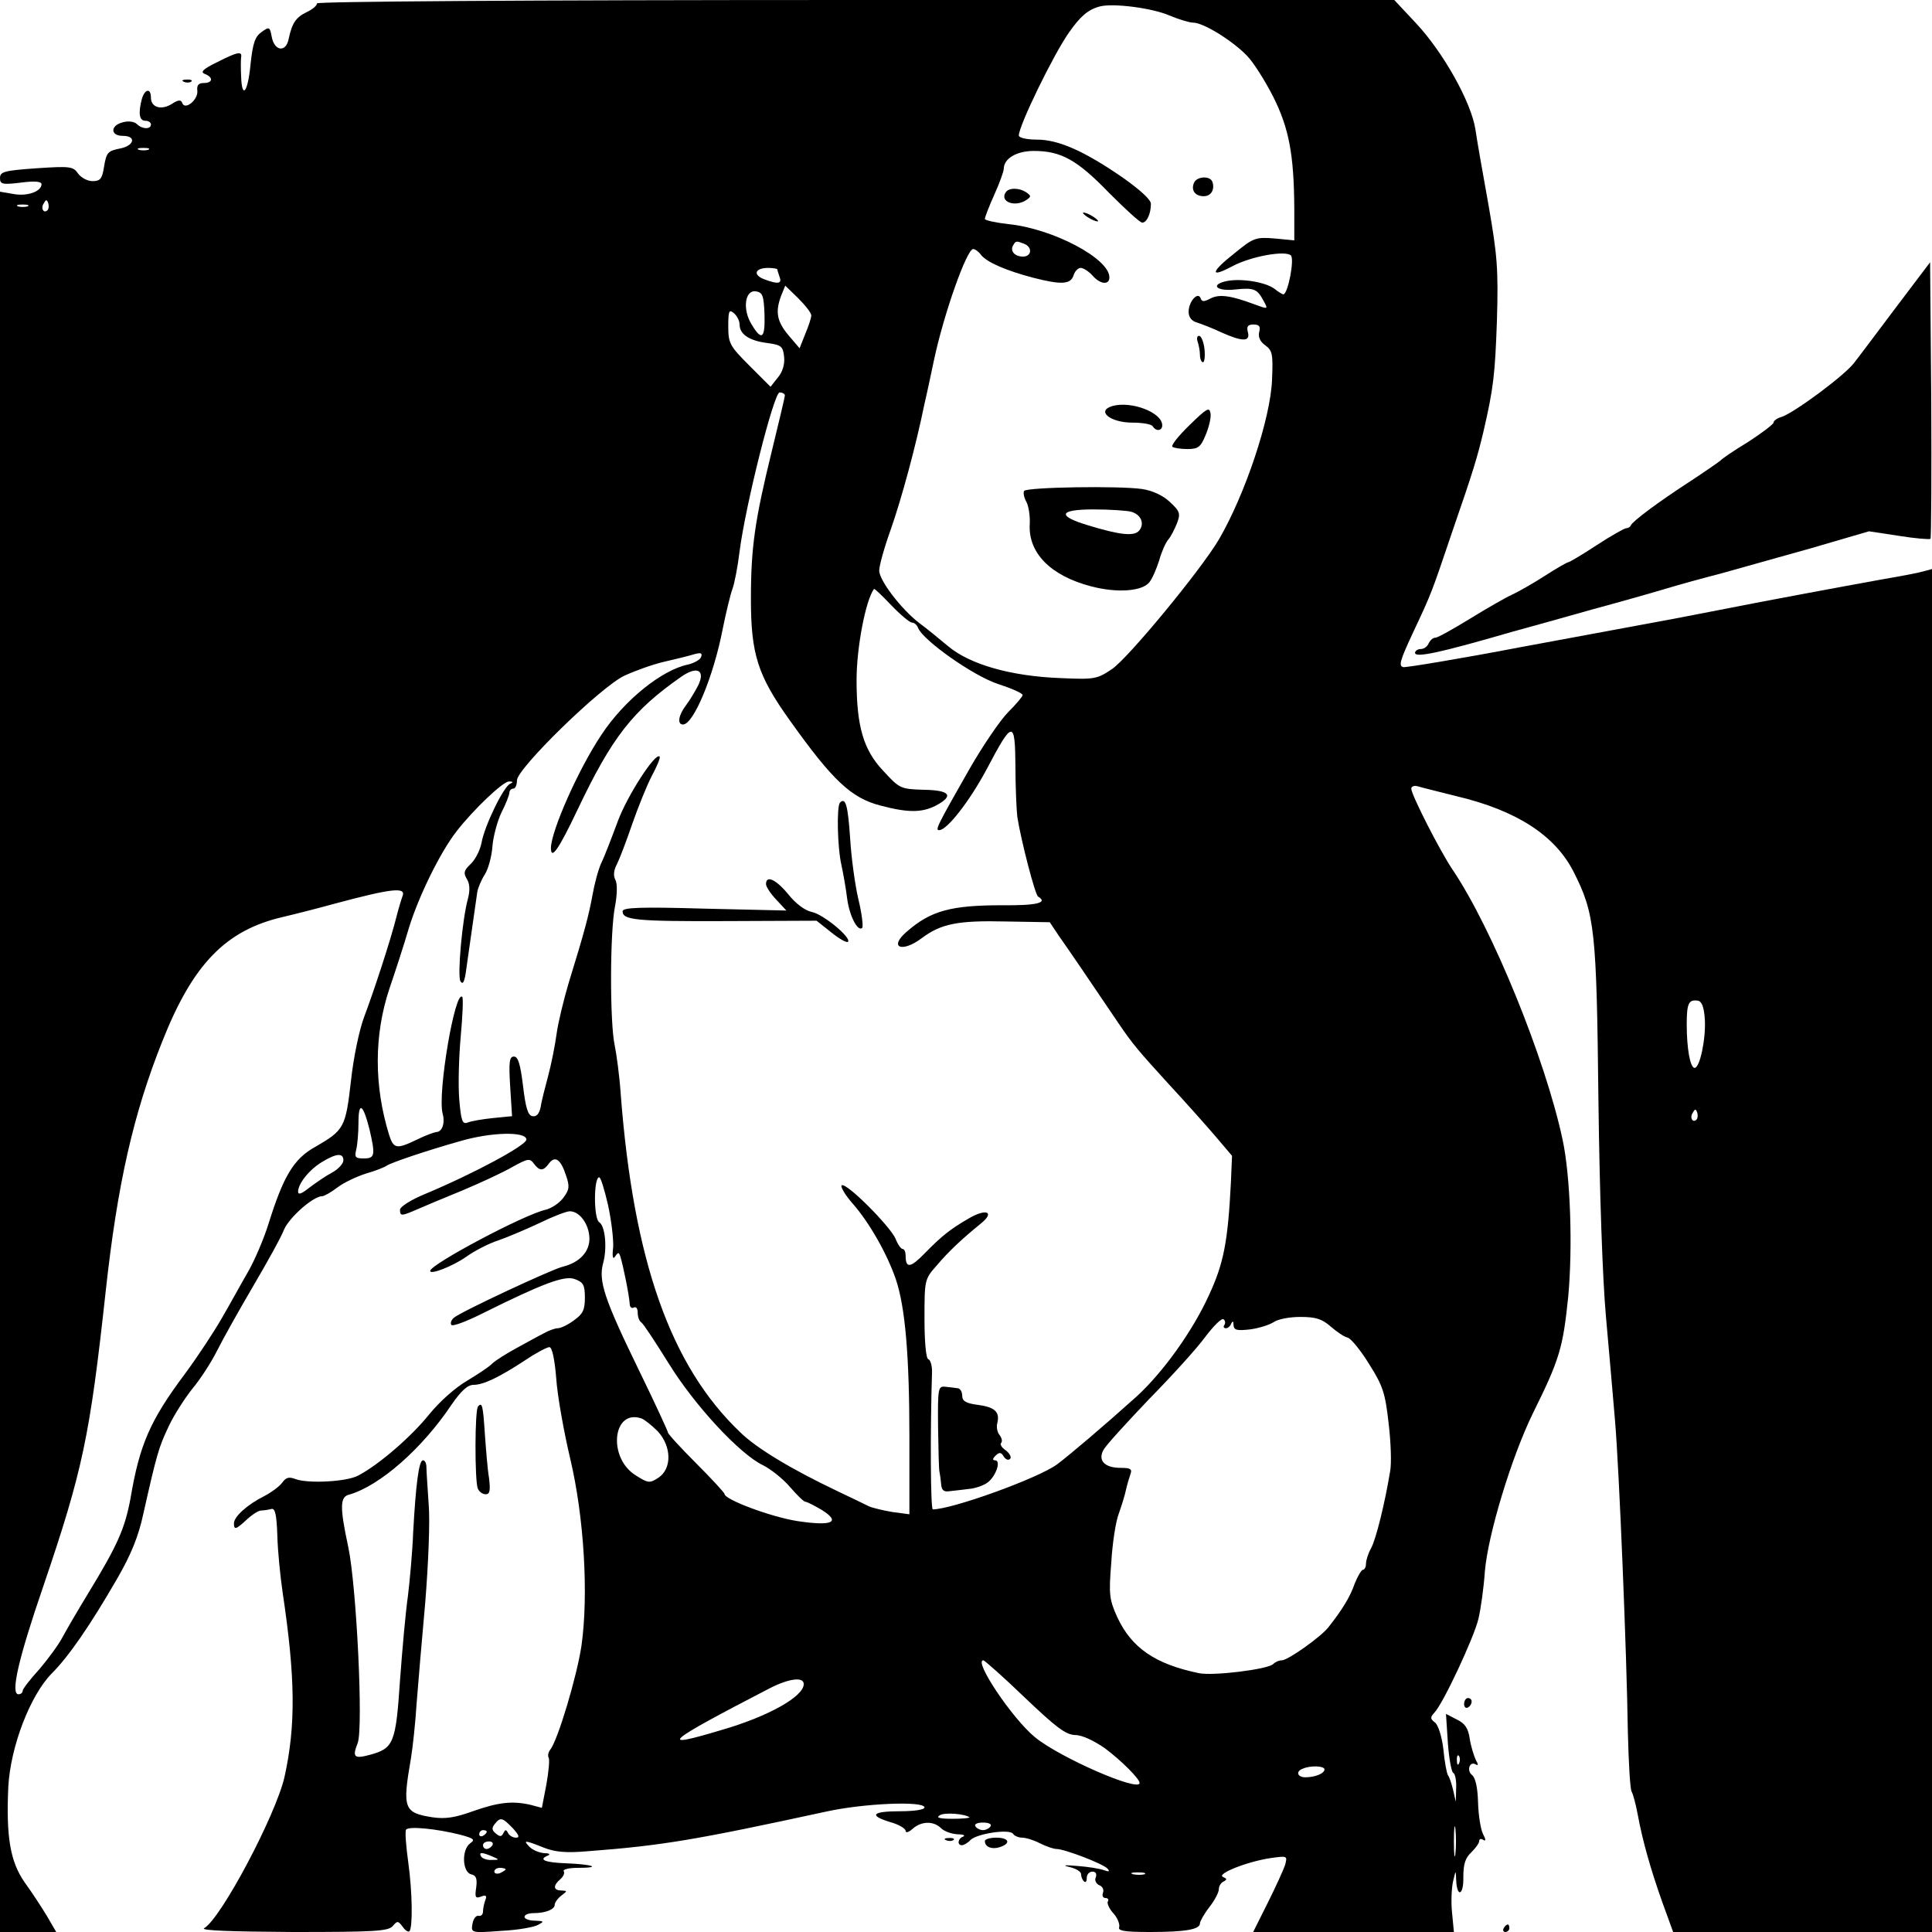 <?xml version="1.0" standalone="no"?>
<!DOCTYPE svg PUBLIC "-//W3C//DTD SVG 20010904//EN"
 "http://www.w3.org/TR/2001/REC-SVG-20010904/DTD/svg10.dtd">
<svg version="1.0" xmlns="http://www.w3.org/2000/svg"
 width="512pt" height="512pt" viewBox="0 0 512 512"
 preserveAspectRatio="xMidYMid meet">
<g transform="translate(0,512) scale(0.1,-0.1)"
fill="#000000" stroke="none">
<path d="M840 5111 c0 -6 -12 -16 -27 -23 -29 -14 -39 -29 -48 -71 -7 -37 -38
-33 -45 6 -5 26 -6 27 -27 12 -17 -12 -23 -29 -29 -85 -7 -75 -23 -95 -25 -32
-1 20 -1 43 0 50 3 17 -9 15 -64 -13 -37 -18 -45 -26 -32 -31 23 -9 21 -24 -3
-24 -14 0 -19 -6 -17 -21 2 -24 -33 -52 -40 -32 -3 9 -10 9 -27 -2 -28 -18
-56 -10 -56 16 0 26 -16 24 -24 -3 -10 -38 -7 -58 9 -58 8 0 15 -4 15 -10 0
-13 -23 -13 -37 1 -7 7 -23 9 -37 5 -34 -8 -34 -36 -1 -36 38 0 31 -27 -9 -34
-30 -6 -34 -11 -40 -46 -5 -34 -10 -40 -31 -40 -13 0 -30 9 -38 20 -13 19 -21
20 -111 14 -85 -6 -96 -9 -96 -26 0 -16 6 -18 55 -12 37 5 55 3 55 -4 0 -20
-39 -33 -75 -26 l-35 6 0 -2306 0 -2306 74 0 75 0 -25 43 c-14 23 -40 63 -59
89 -38 55 -49 120 -43 253 6 107 58 242 115 300 44 44 100 124 175 254 35 61
55 109 68 170 36 160 41 176 67 231 14 30 43 75 63 100 21 25 50 70 65 100 15
30 58 107 95 170 37 63 75 131 83 152 14 32 77 88 101 88 5 0 23 10 40 23 17
13 51 29 76 37 25 7 50 17 55 21 12 8 106 40 195 65 82 24 175 26 175 4 0 -15
-137 -89 -268 -144 -37 -15 -67 -34 -67 -42 0 -17 4 -17 43 0 18 8 73 31 122
51 50 21 110 49 134 63 40 22 45 23 56 8 15 -20 25 -20 40 1 16 21 31 11 45
-32 10 -29 9 -38 -7 -59 -10 -14 -31 -28 -47 -32 -56 -12 -306 -145 -306 -162
0 -11 59 12 95 37 22 16 61 36 86 44 26 9 75 30 109 46 35 17 71 31 80 31 26
0 51 -34 52 -71 1 -36 -26 -65 -71 -76 -29 -7 -269 -119 -288 -135 -7 -6 -10
-14 -7 -19 3 -5 40 9 82 30 161 80 219 102 246 91 22 -8 26 -16 26 -49 0 -32
-5 -43 -29 -60 -16 -12 -35 -21 -43 -21 -7 0 -24 -6 -38 -14 -14 -7 -46 -25
-72 -39 -26 -14 -54 -32 -63 -40 -8 -9 -39 -29 -67 -46 -31 -18 -73 -55 -102
-91 -46 -57 -131 -131 -186 -160 -30 -17 -133 -22 -166 -10 -18 7 -26 5 -36
-9 -7 -10 -29 -26 -48 -36 -44 -22 -80 -54 -80 -72 0 -18 5 -17 34 10 14 13
31 24 38 24 7 0 19 2 27 4 10 3 14 -14 16 -71 1 -41 8 -109 14 -150 34 -227
35 -353 5 -489 -23 -101 -168 -375 -213 -401 -10 -6 69 -9 235 -10 218 0 253
2 265 16 12 14 14 14 26 -2 7 -10 15 -15 18 -12 9 9 8 103 -3 182 -6 43 -9 83
-6 87 6 10 79 3 143 -13 37 -10 41 -13 27 -23 -23 -17 -21 -75 2 -82 14 -3 17
-11 14 -35 -4 -26 -2 -30 13 -24 13 5 16 2 11 -10 -3 -8 -6 -22 -6 -30 0 -8
-6 -13 -12 -11 -7 1 -14 -9 -16 -22 -4 -23 -3 -24 76 -18 44 2 88 10 98 16 17
9 16 10 -8 11 -16 0 -28 5 -28 10 0 6 11 10 24 10 32 0 56 10 56 22 0 6 8 17
17 24 17 13 17 13 1 14 -22 0 -23 13 -3 30 8 7 12 16 9 21 -3 5 14 9 37 9 64
0 42 9 -29 12 -59 2 -77 10 -49 21 6 3 2 6 -11 6 -13 1 -30 8 -38 16 -19 19
-14 19 36 -1 30 -12 59 -15 117 -10 198 15 286 30 632 105 99 22 261 29 261
11 0 -6 -28 -10 -65 -10 -74 0 -84 -11 -25 -29 22 -6 40 -17 40 -23 0 -6 8 -4
18 5 23 21 56 22 76 2 8 -8 27 -15 43 -16 15 0 22 -3 16 -6 -15 -5 -17 -23 -4
-23 5 0 16 6 23 14 18 17 104 30 113 16 3 -5 14 -10 24 -10 10 0 32 -7 47 -15
16 -8 36 -15 44 -15 21 0 123 -39 135 -52 7 -8 4 -9 -10 -4 -11 4 -42 9 -70
11 -35 3 -41 2 -20 -3 17 -4 30 -12 30 -19 0 -6 3 -15 8 -19 4 -4 7 0 7 9 0
10 7 17 15 17 9 0 12 -6 9 -15 -4 -8 1 -17 9 -21 9 -3 13 -12 10 -20 -3 -8 0
-14 7 -14 6 0 9 -4 6 -9 -3 -4 3 -19 15 -32 11 -12 17 -29 15 -36 -4 -10 14
-13 82 -13 95 0 132 7 132 23 0 5 11 25 25 43 14 18 25 39 25 47 0 9 6 18 13
21 9 5 9 7 -2 12 -18 8 65 41 127 50 43 6 44 6 38 -17 -4 -13 -25 -59 -46
-101 l-39 -78 266 0 266 0 -5 52 c-3 29 -1 67 3 83 7 30 7 30 8 3 2 -48 20
-41 19 7 0 35 5 51 21 66 11 11 21 24 21 30 0 6 5 7 11 3 7 -4 7 1 -1 16 -6
12 -12 49 -13 83 -1 40 -7 66 -16 73 -15 12 -6 38 10 28 7 -4 7 0 0 12 -5 11
-13 36 -16 56 -4 28 -13 41 -34 51 l-29 15 5 -77 c3 -42 10 -78 14 -79 5 -2 9
-20 8 -40 l-1 -37 -7 31 c-4 17 -10 35 -14 40 -3 5 -9 36 -12 69 -4 34 -14 64
-22 70 -13 10 -13 14 -2 26 23 23 106 201 117 249 6 25 14 81 17 125 8 97 70
302 127 419 72 145 80 175 94 310 12 131 6 318 -15 416 -46 215 -187 561 -292
716 -33 49 -109 198 -109 214 0 6 8 9 18 6 9 -3 55 -14 102 -26 160 -38 261
-104 310 -200 57 -112 61 -156 66 -605 3 -247 11 -476 20 -575 8 -91 19 -214
24 -275 11 -129 31 -617 34 -826 2 -80 6 -151 10 -157 4 -7 11 -33 16 -60 13
-71 35 -148 66 -235 l28 -77 343 0 343 0 0 1806 0 1806 -22 -6 c-13 -4 -61
-13 -108 -21 -100 -18 -336 -62 -400 -75 -25 -5 -94 -18 -155 -30 -60 -11
-243 -45 -405 -75 -162 -31 -302 -54 -311 -53 -13 3 -9 17 24 88 53 113 49
104 107 275 54 156 65 193 81 260 27 116 31 153 36 295 4 137 1 173 -22 305
-15 83 -31 174 -35 202 -11 72 -85 204 -157 281 l-58 62 -1428 0 c-890 0
-1427 -4 -1427 -9z m2259 -32 c24 -10 53 -19 63 -19 27 0 103 -47 142 -87 17
-17 48 -66 70 -109 42 -84 55 -153 56 -295 l0 -86 -52 5 c-50 4 -56 2 -105
-38 -65 -51 -68 -68 -8 -36 50 27 142 43 156 29 10 -10 -8 -103 -20 -103 -3 0
-14 7 -24 15 -25 18 -89 28 -127 20 -45 -10 -25 -28 25 -22 49 5 57 1 74 -31
12 -22 12 -22 -26 -8 -62 23 -92 27 -115 15 -17 -9 -23 -9 -26 0 -7 20 -32 -8
-32 -35 0 -15 8 -25 23 -29 12 -4 41 -15 64 -26 56 -25 77 -25 70 1 -4 15 0
20 15 20 15 0 19 -5 15 -20 -3 -13 2 -25 16 -35 19 -14 21 -23 18 -92 -4 -102
-71 -303 -141 -423 -48 -81 -240 -314 -283 -343 -40 -27 -47 -28 -137 -24
-131 5 -240 36 -298 85 -24 20 -58 48 -76 61 -48 37 -106 113 -106 139 0 13
14 63 31 110 28 80 66 219 89 332 6 25 17 77 25 115 26 123 87 295 104 295 5
0 15 -7 22 -17 17 -19 65 -40 137 -59 74 -19 99 -18 107 6 3 11 12 20 19 20 7
0 21 -9 31 -20 21 -24 45 -26 45 -5 0 50 -150 129 -267 141 -35 4 -63 10 -63
14 0 4 11 33 25 64 14 31 25 62 25 68 0 28 34 48 80 48 72 0 115 -24 199 -111
43 -43 82 -79 88 -79 12 0 23 23 23 50 0 11 -29 37 -74 69 -103 71 -171 101
-228 101 -28 0 -48 5 -48 11 0 26 92 215 133 273 30 43 51 61 82 69 35 9 138
-4 184 -24z m-2706 -356 c-7 -2 -19 -2 -25 0 -7 3 -2 5 12 5 14 0 19 -2 13 -5z
m-267 -160 c-10 -10 -19 5 -10 18 6 11 8 11 12 0 2 -7 1 -15 -2 -18z m-53 10
c-7 -2 -19 -2 -25 0 -7 3 -2 5 12 5 14 0 19 -2 13 -5z m2641 -99 c23 -9 20
-34 -3 -34 -22 0 -35 15 -26 30 7 12 8 12 29 4z m-654 -68 c0 -2 3 -11 6 -20
7 -18 -4 -20 -41 -6 -31 12 -24 30 11 30 13 0 24 -2 24 -4z m90 -122 c0 -6 -7
-28 -16 -49 l-15 -38 -29 34 c-31 37 -36 62 -20 105 l11 27 34 -33 c19 -19 35
-39 35 -46z m-124 4 c2 -65 -7 -73 -34 -28 -25 40 -18 92 11 88 18 -3 21 -11
23 -60z m-66 -28 c0 -26 26 -43 73 -49 38 -5 42 -9 45 -37 2 -19 -4 -40 -17
-55 l-19 -24 -56 56 c-52 52 -56 59 -56 104 0 41 2 46 15 35 8 -7 15 -20 15
-30z m120 -188 c0 -4 -16 -71 -35 -149 -44 -180 -55 -252 -55 -390 0 -147 18
-203 103 -322 114 -160 163 -206 241 -226 72 -19 109 -19 146 0 49 26 38 41
-32 42 -62 2 -64 3 -108 51 -52 55 -70 118 -70 240 0 86 24 211 46 241 2 2 22
-18 46 -43 24 -25 49 -46 55 -46 6 0 13 -6 16 -14 13 -33 145 -126 210 -148
37 -12 67 -25 67 -30 0 -4 -17 -24 -38 -45 -21 -21 -68 -90 -104 -153 -86
-151 -90 -160 -79 -160 21 0 81 78 125 160 70 133 76 133 77 9 0 -57 3 -117 5
-134 10 -63 47 -206 55 -211 27 -16 -2 -24 -94 -23 -136 0 -190 -14 -254 -70
-49 -42 -13 -57 40 -17 51 38 95 47 222 44 l117 -2 24 -36 c22 -31 72 -104
159 -233 36 -53 51 -71 135 -163 41 -44 95 -105 120 -134 l45 -53 -3 -71 c-8
-157 -19 -214 -58 -298 -43 -95 -122 -205 -192 -269 -87 -78 -175 -153 -211
-180 -51 -37 -278 -119 -329 -119 -6 0 -7 207 -2 365 0 16 -4 31 -10 33 -6 2
-10 46 -10 107 0 103 0 105 33 142 31 37 69 72 117 111 37 30 14 40 -31 14
-50 -29 -72 -46 -119 -94 -37 -38 -50 -40 -50 -6 0 10 -3 18 -8 18 -4 0 -13
12 -19 28 -16 34 -127 146 -142 141 -5 -2 7 -24 29 -49 44 -50 91 -133 114
-200 25 -74 36 -203 36 -419 l0 -204 -45 6 c-24 4 -53 11 -62 15 -10 5 -47 23
-83 40 -124 59 -215 114 -258 156 -185 176 -283 454 -317 896 -3 47 -11 105
-16 130 -13 59 -13 300 1 369 6 32 6 59 1 69 -6 11 -5 25 4 42 7 14 25 61 40
105 15 43 38 101 52 128 14 26 24 50 21 52 -11 12 -86 -104 -111 -172 -16 -43
-35 -93 -44 -111 -8 -18 -18 -56 -23 -85 -10 -54 -21 -96 -63 -232 -13 -44
-28 -105 -32 -135 -4 -30 -14 -80 -22 -110 -8 -30 -18 -68 -20 -83 -4 -19 -11
-27 -22 -25 -12 2 -18 22 -25 81 -7 57 -13 77 -24 77 -12 0 -14 -14 -10 -79
l5 -79 -51 -5 c-28 -3 -58 -8 -67 -12 -14 -5 -17 5 -22 62 -3 37 -1 112 4 167
5 54 7 101 4 104 -19 20 -66 -255 -52 -309 7 -25 -1 -49 -17 -49 -6 -1 -29 -9
-51 -20 -54 -26 -62 -25 -74 13 -40 130 -40 264 1 387 14 41 38 114 52 162 26
84 83 200 126 255 44 57 124 133 139 132 11 0 12 -2 3 -6 -17 -7 -68 -111 -76
-157 -4 -20 -17 -45 -29 -56 -18 -17 -19 -24 -10 -39 8 -13 9 -30 3 -53 -15
-54 -28 -202 -20 -218 6 -10 10 -4 14 20 4 30 20 139 31 217 2 11 11 32 20 46
9 14 18 47 20 74 2 26 13 67 24 90 12 23 21 47 21 53 0 5 5 10 10 10 6 0 10
10 10 22 0 31 220 246 284 277 28 13 75 30 105 37 31 7 67 16 80 20 18 5 23 4
19 -7 -2 -7 -18 -16 -34 -20 -70 -14 -170 -95 -230 -186 -61 -91 -133 -254
-134 -300 0 -34 21 -3 70 100 92 194 147 264 276 354 42 29 64 17 44 -24 -8
-15 -22 -39 -32 -52 -20 -26 -24 -51 -8 -51 28 0 81 128 105 252 9 45 21 94
26 107 5 13 14 58 19 100 16 124 91 421 106 421 8 0 14 -4 14 -8z m-1013
-1326 c-3 -8 -11 -34 -17 -58 -16 -63 -59 -194 -85 -263 -13 -35 -28 -106 -35
-170 -14 -123 -18 -130 -94 -174 -58 -32 -85 -78 -125 -206 -12 -38 -36 -95
-54 -126 -18 -31 -48 -86 -69 -122 -20 -35 -64 -102 -98 -148 -92 -123 -120
-187 -144 -329 -15 -81 -34 -124 -112 -252 -28 -46 -59 -99 -69 -118 -10 -19
-38 -57 -61 -84 -24 -26 -44 -52 -44 -57 0 -5 -5 -9 -11 -9 -22 0 0 95 66 287
104 306 123 395 165 780 31 284 73 470 150 663 81 205 168 295 320 330 30 7
93 23 140 36 146 39 186 44 177 20z m3451 -328 c3 -50 -13 -128 -27 -128 -12
0 -21 52 -21 115 0 56 5 67 30 63 10 -2 16 -17 18 -50z m-3539 -290 c16 -69
15 -78 -15 -78 -22 0 -25 3 -20 23 3 12 6 44 6 72 0 57 12 50 29 -17z m3517
25 c-10 -10 -19 5 -10 18 6 11 8 11 12 0 2 -7 1 -15 -2 -18z m-3586 -108 c0
-9 -14 -24 -31 -33 -17 -9 -44 -28 -60 -40 -20 -16 -29 -19 -29 -10 0 21 29
58 64 79 38 23 56 24 56 4z m701 -117 c9 -40 15 -91 14 -113 -3 -25 -1 -34 5
-25 8 12 10 12 14 0 8 -26 24 -105 25 -128 1 -7 6 -10 11 -7 6 3 10 -3 10 -14
0 -11 4 -22 10 -26 5 -3 37 -52 72 -108 69 -112 189 -241 250 -270 20 -10 52
-35 71 -57 19 -22 37 -40 42 -40 4 0 23 -10 42 -21 53 -33 29 -44 -64 -30 -70
11 -193 57 -193 72 0 3 -34 40 -75 81 -41 41 -75 78 -75 82 0 3 -33 75 -74
159 -96 197 -111 243 -97 292 10 38 5 96 -11 106 -15 9 -15 119 0 119 4 0 14
-33 23 -72z m1634 -319 c-4 -5 -2 -9 4 -9 5 0 12 6 14 13 4 7 6 6 6 -5 1 -13
9 -15 44 -11 23 3 51 12 62 19 11 8 42 14 71 14 40 0 57 -5 80 -25 16 -14 36
-28 46 -30 9 -3 35 -35 57 -71 36 -57 42 -76 51 -156 6 -50 8 -107 4 -127 -14
-85 -37 -178 -50 -203 -8 -14 -14 -33 -14 -42 0 -9 -4 -16 -8 -16 -4 0 -14
-17 -22 -37 -12 -35 -33 -69 -70 -116 -21 -26 -107 -87 -123 -87 -7 0 -17 -4
-23 -10 -14 -14 -160 -32 -197 -24 -116 24 -178 67 -216 148 -21 47 -23 59
-16 145 3 52 12 110 20 130 7 20 16 48 19 63 3 14 9 33 12 42 5 13 -1 16 -26
16 -42 0 -61 19 -46 47 6 12 61 72 121 135 61 62 128 136 149 165 22 29 43 50
48 47 5 -3 6 -10 3 -15z m-1771 -141 c3 -46 20 -141 37 -213 37 -156 49 -361
30 -496 -12 -81 -63 -252 -83 -276 -5 -7 -7 -16 -4 -21 3 -5 0 -37 -6 -71
l-12 -62 -30 8 c-48 11 -85 7 -153 -17 -47 -17 -73 -21 -107 -16 -76 12 -80
23 -57 156 5 30 12 96 15 145 4 50 14 171 23 269 8 100 13 215 9 260 -3 45 -6
89 -6 99 0 9 -4 17 -9 17 -11 0 -19 -63 -26 -190 -2 -52 -9 -129 -14 -170 -6
-41 -15 -142 -21 -224 -11 -165 -17 -179 -78 -196 -44 -12 -49 -7 -34 31 15
41 -3 414 -25 519 -23 107 -22 133 2 139 81 23 194 122 272 239 25 36 42 52
58 52 26 0 68 20 138 66 28 19 57 34 63 34 7 0 14 -32 18 -82z m269 -141 c37
-40 38 -99 2 -123 -23 -15 -27 -15 -60 6 -75 46 -62 177 15 151 8 -3 27 -18
43 -34z m972 -705 c84 -80 109 -99 134 -100 19 0 50 -15 79 -35 44 -33 92 -81
92 -92 0 -25 -211 67 -277 121 -60 49 -164 204 -137 204 3 0 53 -44 109 -98z
m-585 35 c0 -33 -94 -86 -219 -122 -170 -51 -151 -34 129 111 51 26 90 31 90
11z m1737 -209 c-3 -8 -6 -5 -6 6 -1 11 2 17 5 13 3 -3 4 -12 1 -19z m-357
-17 c0 -11 -25 -21 -51 -21 -21 0 -26 16 -6 23 21 9 57 7 57 -2z m-941 -127
c2 -2 -18 -4 -45 -4 -34 0 -44 3 -34 9 12 9 68 4 79 -5z m-1210 -29 c17 -19
19 -25 8 -25 -8 0 -18 6 -21 13 -5 9 -7 9 -12 -1 -5 -10 -9 -10 -20 -1 -11 9
-11 15 -3 25 15 19 20 18 48 -11z m2498 -67 c-2 -18 -4 -4 -4 32 0 36 2 50 4
33 2 -18 2 -48 0 -65z m-1232 72 c-3 -5 -12 -10 -20 -10 -8 0 -17 5 -20 10 -4
6 5 10 20 10 15 0 24 -4 20 -10z m-1335 -14 c0 -3 -4 -8 -10 -11 -5 -3 -10 -1
-10 4 0 6 5 11 10 11 6 0 10 -2 10 -4z m15 -36 c-3 -5 -10 -10 -16 -10 -5 0
-9 5 -9 10 0 6 7 10 16 10 8 0 12 -4 9 -10z m0 -30 c19 -8 19 -9 -2 -9 -12 -1
-25 4 -28 9 -7 12 2 12 30 0z m35 -34 c0 -2 -7 -6 -15 -10 -8 -3 -15 -1 -15 4
0 6 7 10 15 10 8 0 15 -2 15 -4z m1693 -13 c-7 -2 -21 -2 -30 0 -10 3 -4 5 12
5 17 0 24 -2 18 -5z"/>
<path d="M3164 4635 c-8 -19 3 -35 26 -35 19 0 30 17 23 38 -6 17 -42 15 -49
-3z"/>
<path d="M2665 4610 c-16 -25 25 -40 55 -20 13 9 13 11 0 20 -19 13 -47 13
-55 0z"/>
<path d="M2870 4556 c0 -3 9 -10 20 -16 11 -6 20 -8 20 -6 0 3 -9 10 -20 16
-11 6 -20 8 -20 6z"/>
<path d="M3174 4214 c3 -9 6 -24 6 -35 0 -10 4 -19 8 -19 4 0 6 16 4 35 -2 19
-9 35 -14 35 -6 0 -7 -7 -4 -16z"/>
<path d="M2948 4044 c-44 -13 -6 -44 53 -44 26 0 51 -4 54 -10 9 -14 25 -12
25 3 0 34 -82 65 -132 51z"/>
<path d="M3153 3994 c-29 -28 -50 -54 -46 -58 3 -3 21 -6 40 -6 28 0 35 5 48
37 9 21 15 47 13 58 -3 17 -10 13 -55 -31z"/>
<path d="M2714 3819 c-3 -5 0 -18 6 -29 6 -11 10 -37 9 -58 -5 -77 55 -138
163 -166 69 -18 135 -13 154 11 8 10 19 36 26 58 6 22 17 47 24 55 7 8 17 28
23 43 10 26 8 32 -19 57 -18 17 -46 30 -73 34 -61 9 -306 5 -313 -5z m283 -55
c27 -7 37 -32 22 -50 -13 -16 -51 -12 -136 14 -83 25 -77 42 15 42 42 0 87 -3
99 -6z"/>
<path d="M2226 2993 c-9 -10 -7 -119 4 -166 5 -23 12 -63 15 -88 6 -46 28 -89
40 -78 3 4 -1 38 -10 75 -9 38 -19 111 -22 162 -6 88 -12 110 -27 95z"/>
<path d="M2030 2777 c0 -7 12 -25 27 -41 l27 -29 -217 5 c-172 5 -217 3 -217
-7 0 -23 33 -27 274 -26 l240 1 39 -31 c21 -17 41 -28 44 -25 11 10 -65 73
-95 79 -19 4 -43 22 -63 47 -32 39 -59 52 -59 27z"/>
<path d="M2486 1336 c1 -61 2 -114 4 -118 1 -5 3 -18 4 -30 1 -17 7 -22 21
-20 11 1 34 4 51 6 17 1 40 9 51 17 22 16 37 59 20 59 -7 0 -7 4 1 12 10 10
15 10 22 -2 5 -8 13 -11 17 -6 4 4 -1 14 -11 22 -11 7 -17 17 -13 20 4 4 2 13
-4 21 -6 7 -9 21 -6 32 7 29 -6 42 -52 48 -31 4 -41 10 -41 24 0 11 -6 20 -12
20 -7 1 -22 3 -33 4 -19 2 -20 -4 -19 -109z"/>
<path d="M1267 1393 c-9 -8 -9 -196 -1 -217 3 -9 13 -16 21 -16 11 0 13 9 9
43 -4 23 -8 75 -11 116 -5 76 -7 86 -18 74z"/>
<path d="M488 4903 c7 -3 16 -2 19 1 4 3 -2 6 -13 5 -11 0 -14 -3 -6 -6z"/>
<path d="M5025 4306 c-49 -65 -99 -132 -111 -147 -23 -32 -159 -133 -193 -144
-11 -3 -21 -10 -21 -15 0 -4 -30 -27 -67 -51 -38 -23 -70 -45 -73 -49 -3 -3
-39 -28 -80 -55 -85 -55 -153 -106 -158 -117 -2 -5 -8 -8 -13 -8 -4 0 -40 -20
-78 -45 -38 -25 -72 -45 -75 -45 -3 0 -31 -16 -62 -36 -31 -20 -70 -42 -87
-50 -18 -8 -68 -37 -112 -64 -44 -27 -85 -50 -91 -50 -7 0 -14 -7 -18 -15 -3
-8 -12 -15 -21 -15 -8 0 -15 -5 -15 -10 0 -14 66 0 255 55 44 12 141 39 215
60 74 20 162 45 195 55 33 10 98 28 145 40 47 13 154 43 239 67 l154 45 79
-12 c43 -7 81 -10 84 -8 2 3 3 169 2 369 l-3 364 -90 -119z"/>
<path d="M3880 604 c0 -8 5 -12 10 -9 6 3 10 10 10 16 0 5 -4 9 -10 9 -5 0
-10 -7 -10 -16z"/>
<path d="M2508 243 c7 -3 16 -2 19 1 4 3 -2 6 -13 5 -11 0 -14 -3 -6 -6z"/>
<path d="M2610 241 c0 -16 19 -23 40 -16 30 10 24 25 -10 25 -16 0 -30 -4 -30
-9z"/>
<path d="M3985 10 c-3 -5 -1 -10 4 -10 6 0 11 5 11 10 0 6 -2 10 -4 10 -3 0
-8 -4 -11 -10z"/>
</g>
</svg>
